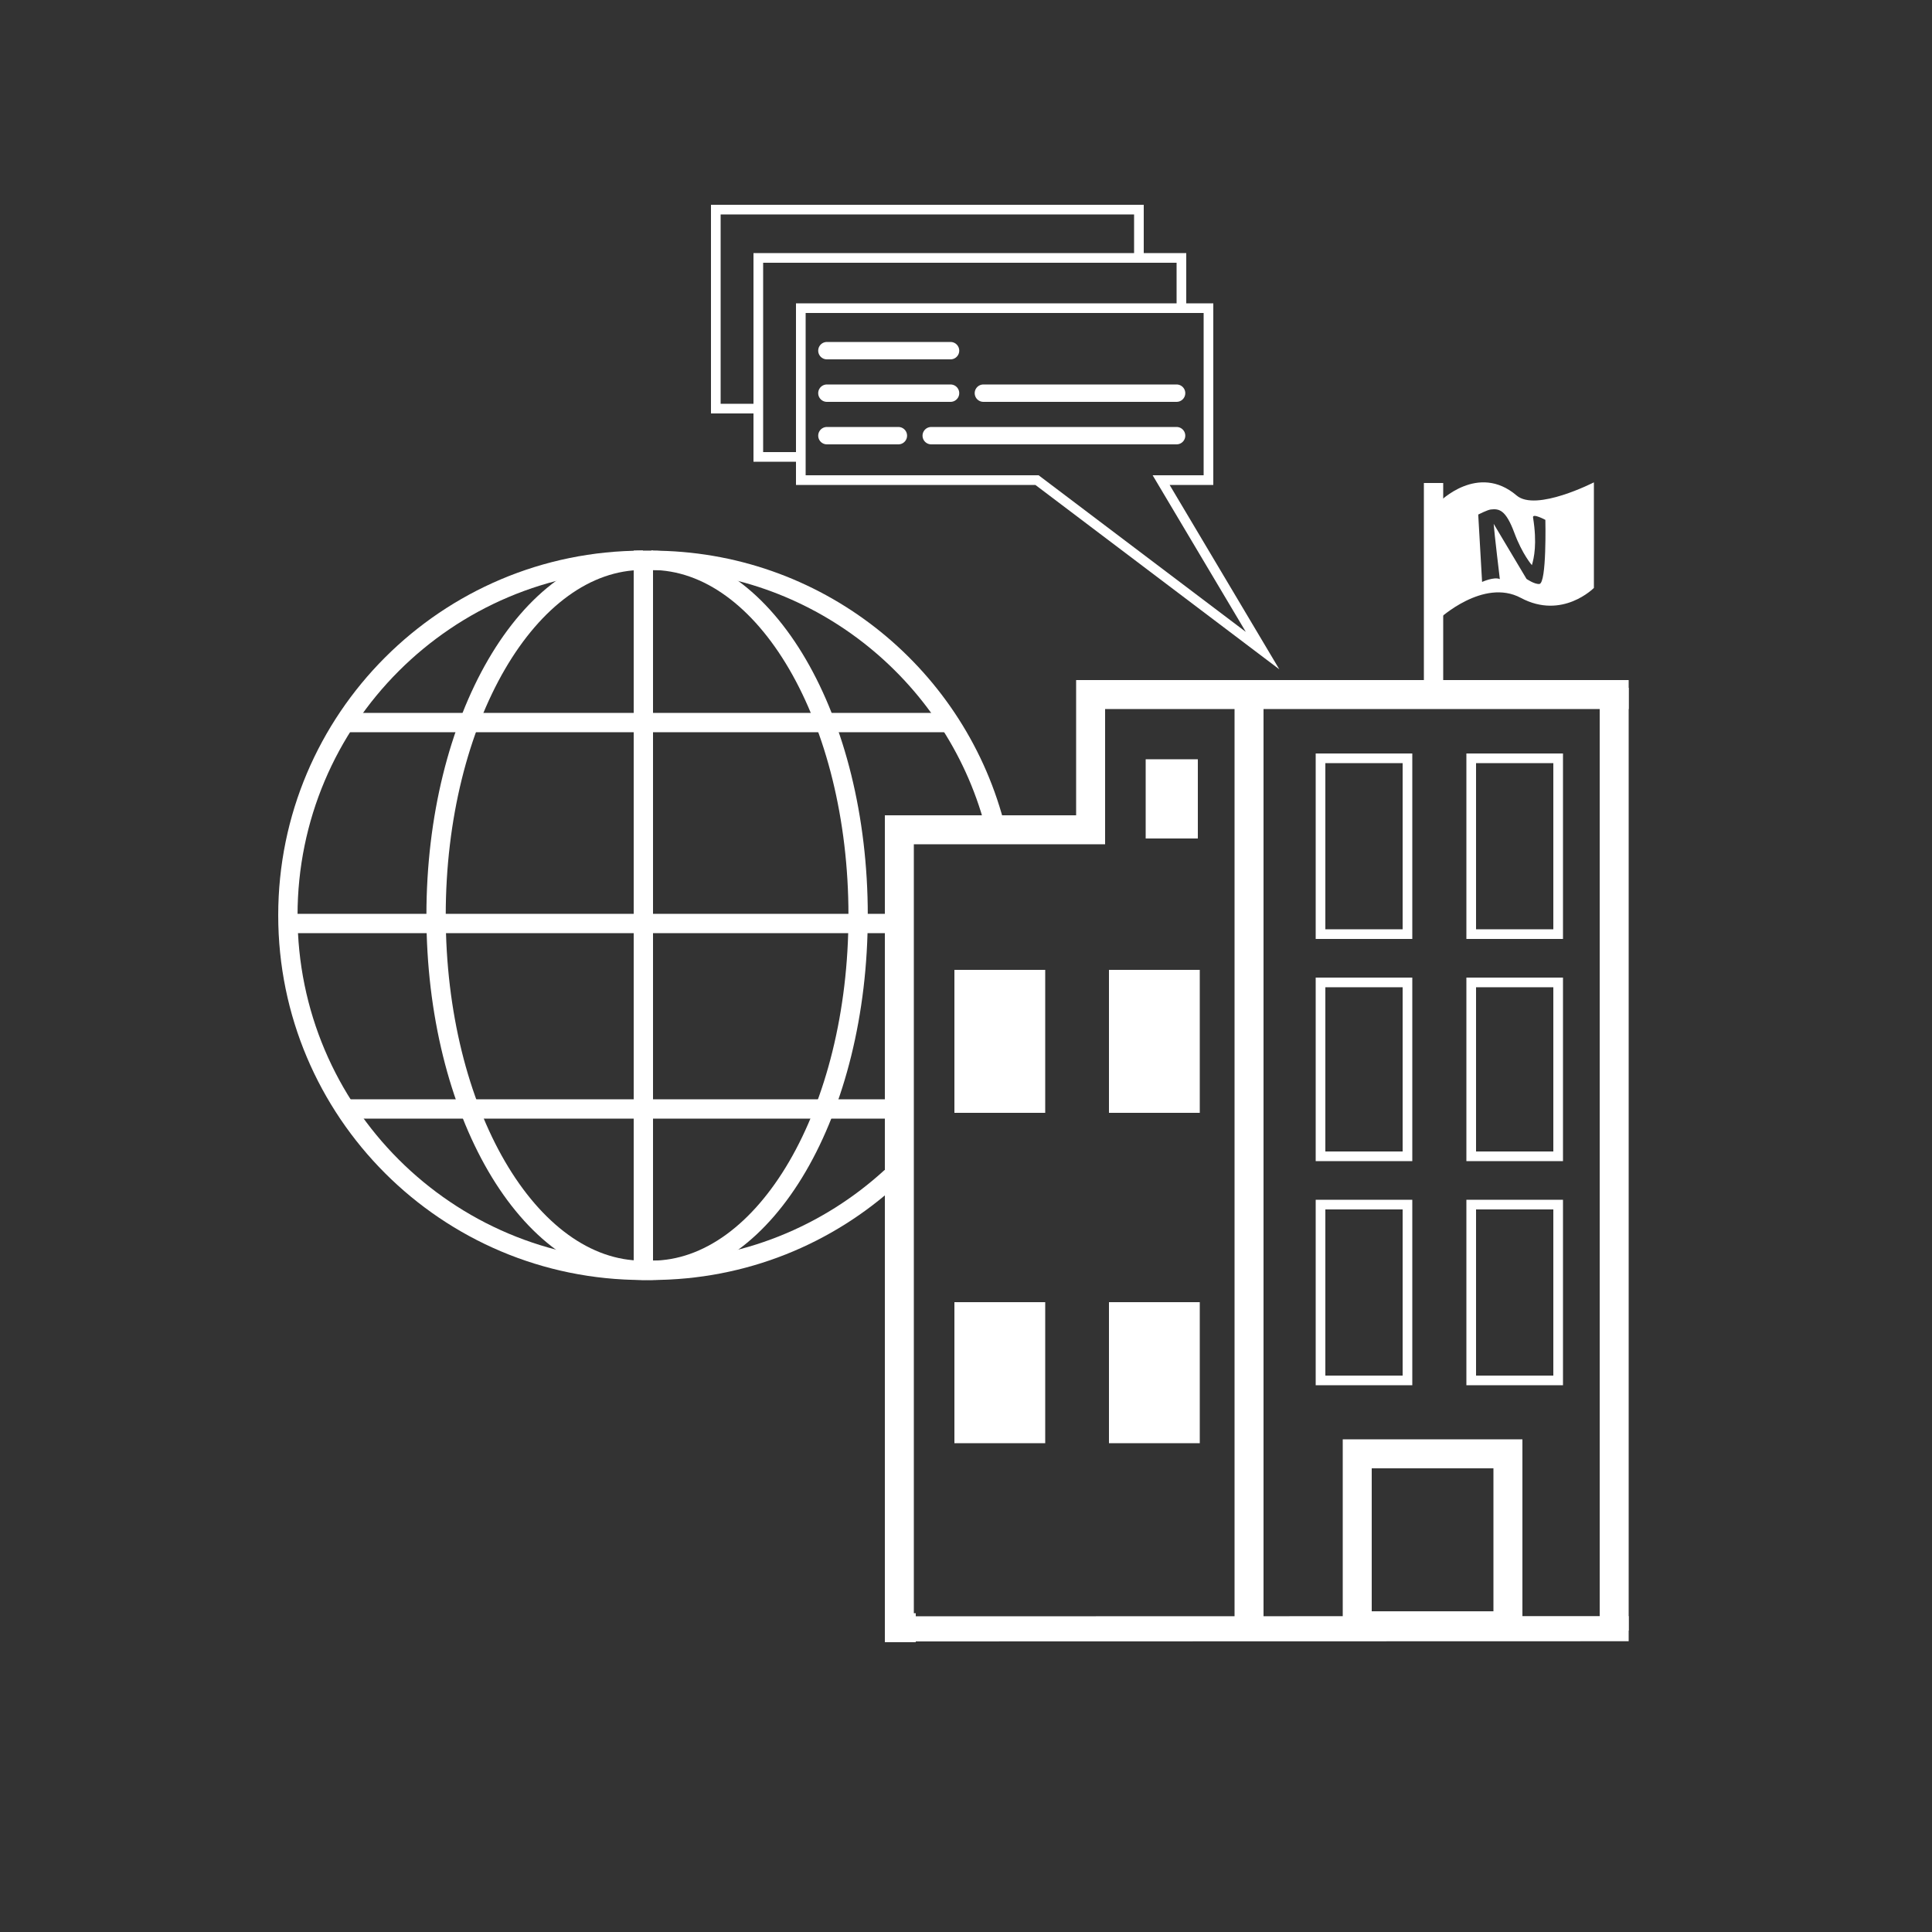 <?xml version="1.0" encoding="utf-8"?>
<!-- Generator: Adobe Illustrator 15.1.0, SVG Export Plug-In  -->
<!DOCTYPE svg PUBLIC "-//W3C//DTD SVG 1.1//EN" "http://www.w3.org/Graphics/SVG/1.1/DTD/svg11.dtd">
<svg version="1.1"
	 xmlns="http://www.w3.org/2000/svg" xmlns:xlink="http://www.w3.org/1999/xlink" xmlns:a="http://ns.adobe.com/AdobeSVGViewerExtensions/3.0/"
	 x="0px" y="0px" width="1000px" height="1000px" viewBox="7 154 1000 1000" enable-background="new 7 154 1000 1000"
	 xml:space="preserve">
<rect x="7" y="154" width="1000" height="1000" fill="#333333" stroke="none"/>
<defs>
</defs>
<rect x="2" y="2" display="none" fill="#096CA1" stroke="#000000" stroke-width="4" stroke-miterlimit="10" width="1071" height="1090"/>
<path fill="none" stroke="#FFFFFF" stroke-width="10" d="M344.867,811.451c-1.698,0.047-3.402,0.07-5.111,0.07
	c-101.483,0-183.75-82.27-183.75-183.754c0-101.482,82.268-183.752,183.75-183.752"/>
<path fill="none" stroke="#FFFFFF" stroke-width="10" d="M341.946,811.484c-0.728,0.024-1.458,0.037-2.19,0.037
	c-59.117,0-107.042-82.27-107.042-183.754c0-101.482,47.925-183.751,107.042-183.751"/>
<path fill="none" stroke="#FFFFFF" stroke-width="10" d="M521.625,580.103c-20.993-78.375-92.511-136.087-177.508-136.087"/>
<path fill="none" stroke="#FFFFFF" stroke-width="10" d="M339.006,811.451c1.698,0.047,3.402,0.07,5.111,0.07
	c47.85,0,91.428-18.291,124.125-48.262"/>
<path fill="none" stroke="#FFFFFF" stroke-width="10" d="M341.927,811.484c0.728,0.024,1.458,0.037,2.19,0.037
	c59.117,0,107.043-82.27,107.043-183.754c0-101.482-47.926-183.751-107.043-183.751"/>
<line fill="none" stroke="#FFFFFF" stroke-width="10" x1="185" y1="528" x2="496" y2="528"/>
<line fill="none" stroke="#FFFFFF" stroke-width="10" x1="156" y1="632" x2="469" y2="632"/>
<line fill="none" stroke="#FFFFFF" stroke-width="10" x1="188" y1="728" x2="468" y2="728"/>
<line fill="none" stroke="#FFFFFF" stroke-width="10" x1="340" y1="439" x2="340" y2="815"/>
<polyline fill="none" stroke="#FFFFFF" stroke-width="15" stroke-miterlimit="10" points="850,513.5 571.5,513.5 571.5,583.5 
	520.5,583.5 472.5,583.5 472.5,626.5 472.5,996.5 481,996.5 "/>
<line fill="none" stroke="#FFFFFF" stroke-width="15" stroke-miterlimit="10" x1="653.5" y1="510" x2="653.5" y2="993"/>
<rect x="709.5" y="906.5" fill="none" stroke="#FFFFFF" stroke-width="15" stroke-miterlimit="10" width="78" height="89"/>
<rect x="690.5" y="546.5" fill="none" stroke="#FFFFFF" stroke-width="5" stroke-miterlimit="10" width="45" height="91"/>
<rect x="768.5" y="546.5" fill="none" stroke="#FFFFFF" stroke-width="5" stroke-miterlimit="10" width="45" height="91"/>
<rect x="690.5" y="662.5" fill="none" stroke="#FFFFFF" stroke-width="5" stroke-miterlimit="10" width="45" height="90"/>
<rect x="768.5" y="662.5" fill="none" stroke="#FFFFFF" stroke-width="5" stroke-miterlimit="10" width="45" height="90"/>
<rect x="690.5" y="777.5" fill="none" stroke="#FFFFFF" stroke-width="5" stroke-miterlimit="10" width="45" height="91"/>
<rect x="768.5" y="777.5" fill="none" stroke="#FFFFFF" stroke-width="5" stroke-miterlimit="10" width="45" height="91"/>
<line fill="none" stroke="#FFFFFF" stroke-width="10" stroke-miterlimit="10" x1="749" y1="510" x2="749" y2="404"/>
<polygon fill="none" stroke="#FFFFFF" stroke-width="5" stroke-miterlimit="10" points="421.5,313.5 632.5,313.5 632.5,402.5 
	608,402.5 660.5,490.75 543.75,402.5 421.5,402.5 "/>
<line fill="none" stroke="#FFFFFF" stroke-width="9" stroke-linecap="round" stroke-miterlimit="10" x1="435" y1="335.5" x2="499" y2="335.5"/>
<line fill="none" stroke="#FFFFFF" stroke-width="9" stroke-linecap="round" stroke-miterlimit="10" x1="435" y1="357.5" x2="499" y2="357.5"/>
<line fill="none" stroke="#FFFFFF" stroke-width="9" stroke-linecap="round" stroke-miterlimit="10" x1="489" y1="379.5" x2="616" y2="379.5"/>
<line fill="none" stroke="#FFFFFF" stroke-width="9" stroke-linecap="round" stroke-miterlimit="10" x1="435" y1="379.5" x2="472" y2="379.5"/>
<line fill="none" stroke="#FFFFFF" stroke-width="9" stroke-linecap="round" stroke-miterlimit="10" x1="516" y1="357.5" x2="616" y2="357.5"/>
<polyline fill="none" stroke="#FFFFFF" stroke-width="5" stroke-miterlimit="10" points="421,390.5 399.5,390.5 399.5,287.5 
	618.5,287.5 618.5,313 "/>
<polyline fill="none" stroke="#FFFFFF" stroke-width="5" stroke-miterlimit="10" points="399,365.5 377.5,365.5 377.5,262.5 
	596.5,262.5 596.5,288 "/>
<line fill="none" stroke="#FFFFFF" stroke-width="13" stroke-miterlimit="10" x1="473.854" y1="997.1" x2="850" y2="997"/>
<line fill="none" stroke="#FFFFFF" stroke-width="15" stroke-miterlimit="10" x1="842.5" y1="998" x2="842.5" y2="510"/>
<rect x="501" y="828" fill="#FFFFFF" width="47" height="73"/>
<rect x="581" y="828" fill="#FFFFFF" width="47" height="73"/>
<rect x="581" y="656" fill="#FFFFFF" width="47" height="74"/>
<rect x="600" y="547" fill="#FFFFFF" width="27" height="41"/>
<rect x="501" y="656" fill="#FFFFFF" width="47" height="74"/>
<path fill="#FFFFFF" d="M792.002,410.467c-20-17.058-40.002,3.337-40.002,3.337v60.446c0,0,22.811-21.145,42.166-10.795
	c21.5,11.496,37.834-5.15,37.834-5.15v-54.641C832,403.664,802.03,419.02,792.002,410.467z M803.75,456.271
	c-2.586,0.183-6.625-2.625-6.625-2.625l-17-28.5c0.25,4.25,3.188,28.604,3.188,28.604c-2.938-1.375-9.188,1.458-9.188,1.458
	l-2-34.875c0,0,4.759-2.43,6.5-2.625c4.26-0.477,7.727,0.031,12.188,12.063c4.125,11.125,9.093,16.753,9.093,16.753
	c1.095-3.753,2.782-11.128,0.595-24.69c-0.385-2.386,6.375,1.25,6.375,1.25S807.643,455.996,803.75,456.271z"/>
</svg>
